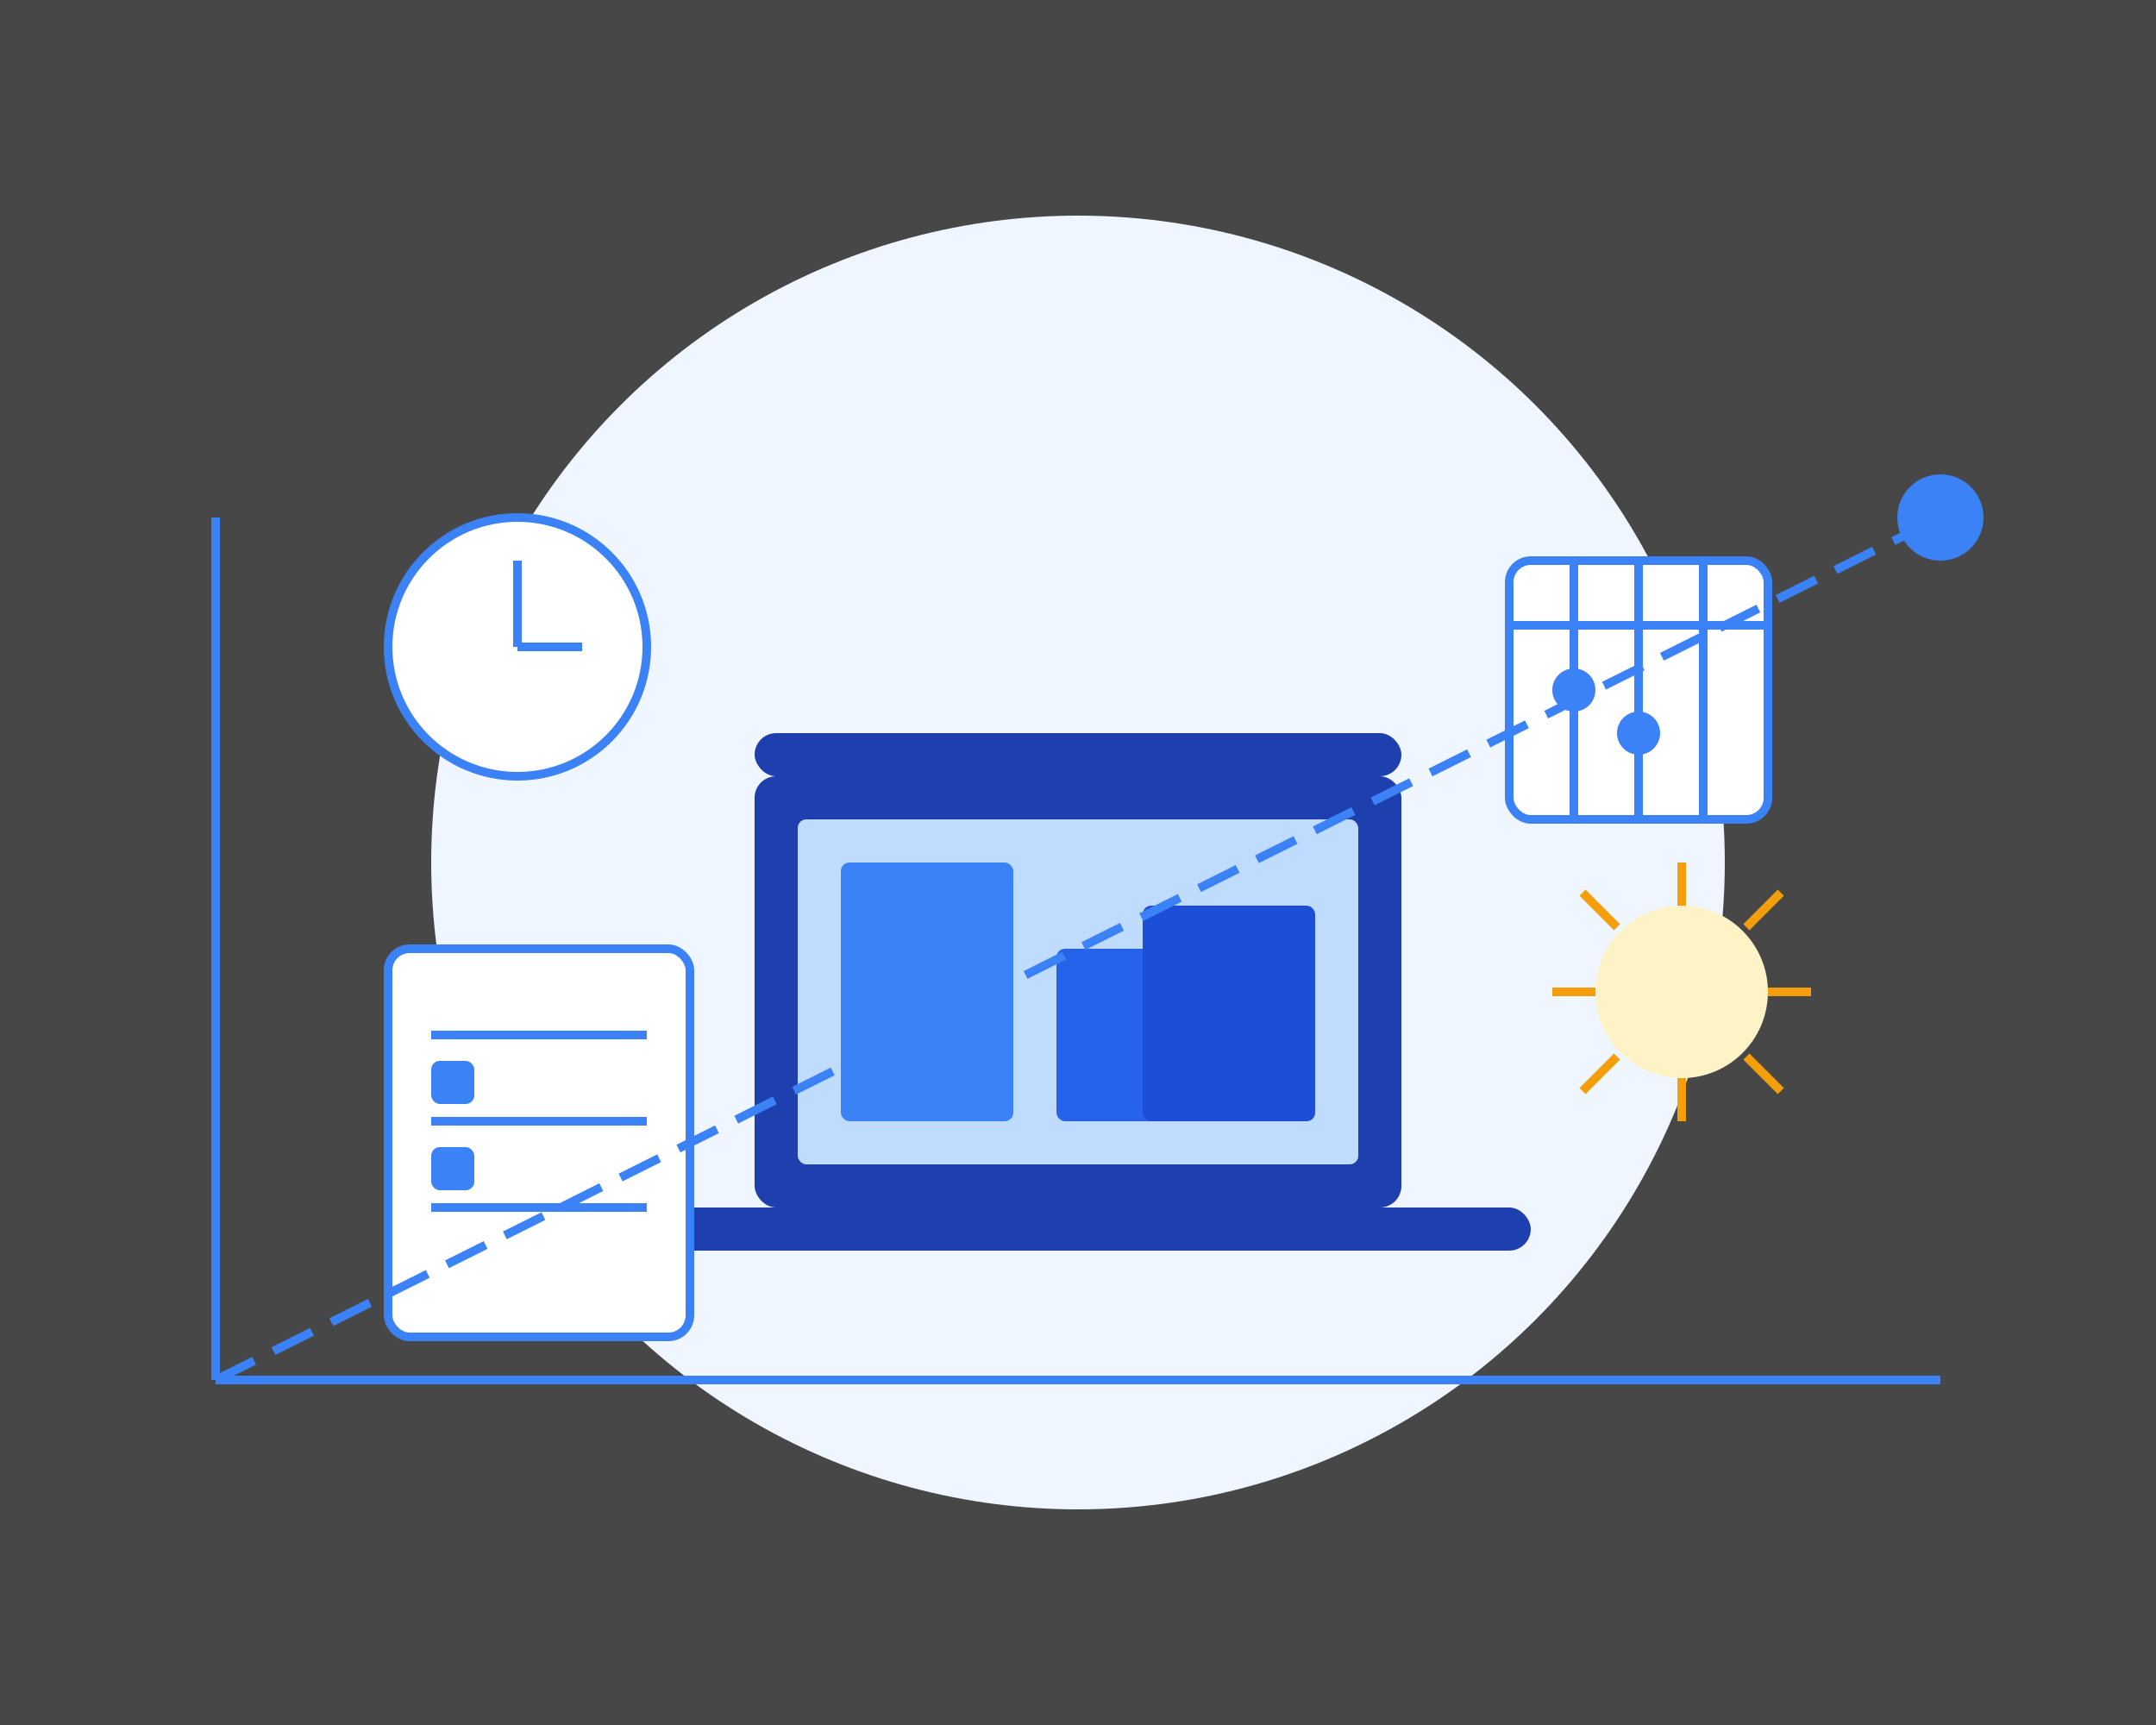 <svg width="500" height="400" viewBox="0 0 500 400" fill="none" xmlns="http://www.w3.org/2000/svg">
  <rect x="0" y="0" width="500" height="400" fill="#333333" stroke="none"/>
  <rect width="500" height="400" fill="white" fill-opacity="0.1"/>
  <!-- Background elements -->
  <circle cx="250" cy="200" r="150" fill="#EFF6FF" />
  
  <!-- Laptop -->
  <rect x="175" y="180" width="150" height="100" rx="5" fill="#1E40AF" />
  <rect x="175" y="170" width="150" height="10" rx="5" fill="#1E40AF" />
  <rect x="185" y="190" width="130" height="80" rx="2" fill="#BFDBFE" />
  <rect x="145" y="280" width="210" height="10" rx="5" fill="#1E40AF" />
  
  <!-- Charts on screen -->
  <rect x="195" y="200" width="40" height="60" rx="2" fill="#3B82F6" />
  <rect x="245" y="220" width="40" height="40" rx="2" fill="#2563EB" />
  <rect x="265" y="210" width="40" height="50" rx="2" fill="#1D4ED8" />
  
  <!-- Floating elements -->
  <!-- Calendar -->
  <rect x="350" y="130" width="60" height="60" rx="5" fill="white" stroke="#3B82F6" stroke-width="2" />
  <line x1="350" y1="145" x2="410" y2="145" stroke="#3B82F6" stroke-width="2" />
  <line x1="365" y1="130" x2="365" y2="190" stroke="#3B82F6" stroke-width="2" />
  <line x1="380" y1="130" x2="380" y2="190" stroke="#3B82F6" stroke-width="2" />
  <line x1="395" y1="130" x2="395" y2="190" stroke="#3B82F6" stroke-width="2" />
  <circle cx="365" cy="160" r="5" fill="#3B82F6" />
  <circle cx="380" cy="170" r="5" fill="#3B82F6" />
  
  <!-- Clock -->
  <circle cx="120" cy="150" r="30" fill="white" stroke="#3B82F6" stroke-width="2" />
  <line x1="120" y1="150" x2="120" y2="130" stroke="#3B82F6" stroke-width="2" />
  <line x1="120" y1="150" x2="135" y2="150" stroke="#3B82F6" stroke-width="2" />
  
  <!-- Task list -->
  <rect x="90" y="220" width="70" height="90" rx="5" fill="white" stroke="#3B82F6" stroke-width="2" />
  <line x1="100" y1="240" x2="150" y2="240" stroke="#3B82F6" stroke-width="2" />
  <line x1="100" y1="260" x2="150" y2="260" stroke="#3B82F6" stroke-width="2" />
  <line x1="100" y1="280" x2="150" y2="280" stroke="#3B82F6" stroke-width="2" />
  <rect x="100" y="246" width="10" height="10" rx="2" fill="#3B82F6" />
  <rect x="100" y="266" width="10" height="10" rx="2" fill="#3B82F6" />
  
  <!-- Lightbulb -->
  <circle cx="390" cy="230" r="20" fill="#FEF3C7" />
  <path d="M390 210 L390 200" stroke="#F59E0B" stroke-width="2" />
  <path d="M410 230 L420 230" stroke="#F59E0B" stroke-width="2" />
  <path d="M405 215 L413 207" stroke="#F59E0B" stroke-width="2" />
  <path d="M390 250 L390 260" stroke="#F59E0B" stroke-width="2" />
  <path d="M375 215 L367 207" stroke="#F59E0B" stroke-width="2" />
  <path d="M370 230 L360 230" stroke="#F59E0B" stroke-width="2" />
  <path d="M375 245 L367 253" stroke="#F59E0B" stroke-width="2" />
  <path d="M405 245 L413 253" stroke="#F59E0B" stroke-width="2" />
  
  <!-- Efficiency Arrow -->
  <path d="M50 320 L450 320" stroke="#3B82F6" stroke-width="2" />
  <path d="M50 320 L50 120" stroke="#3B82F6" stroke-width="2" />
  <path d="M50 320 L450 120" stroke="#3B82F6" stroke-width="2" stroke-dasharray="10 5" />
  <circle cx="450" cy="120" r="10" fill="#3B82F6" />
</svg> 
